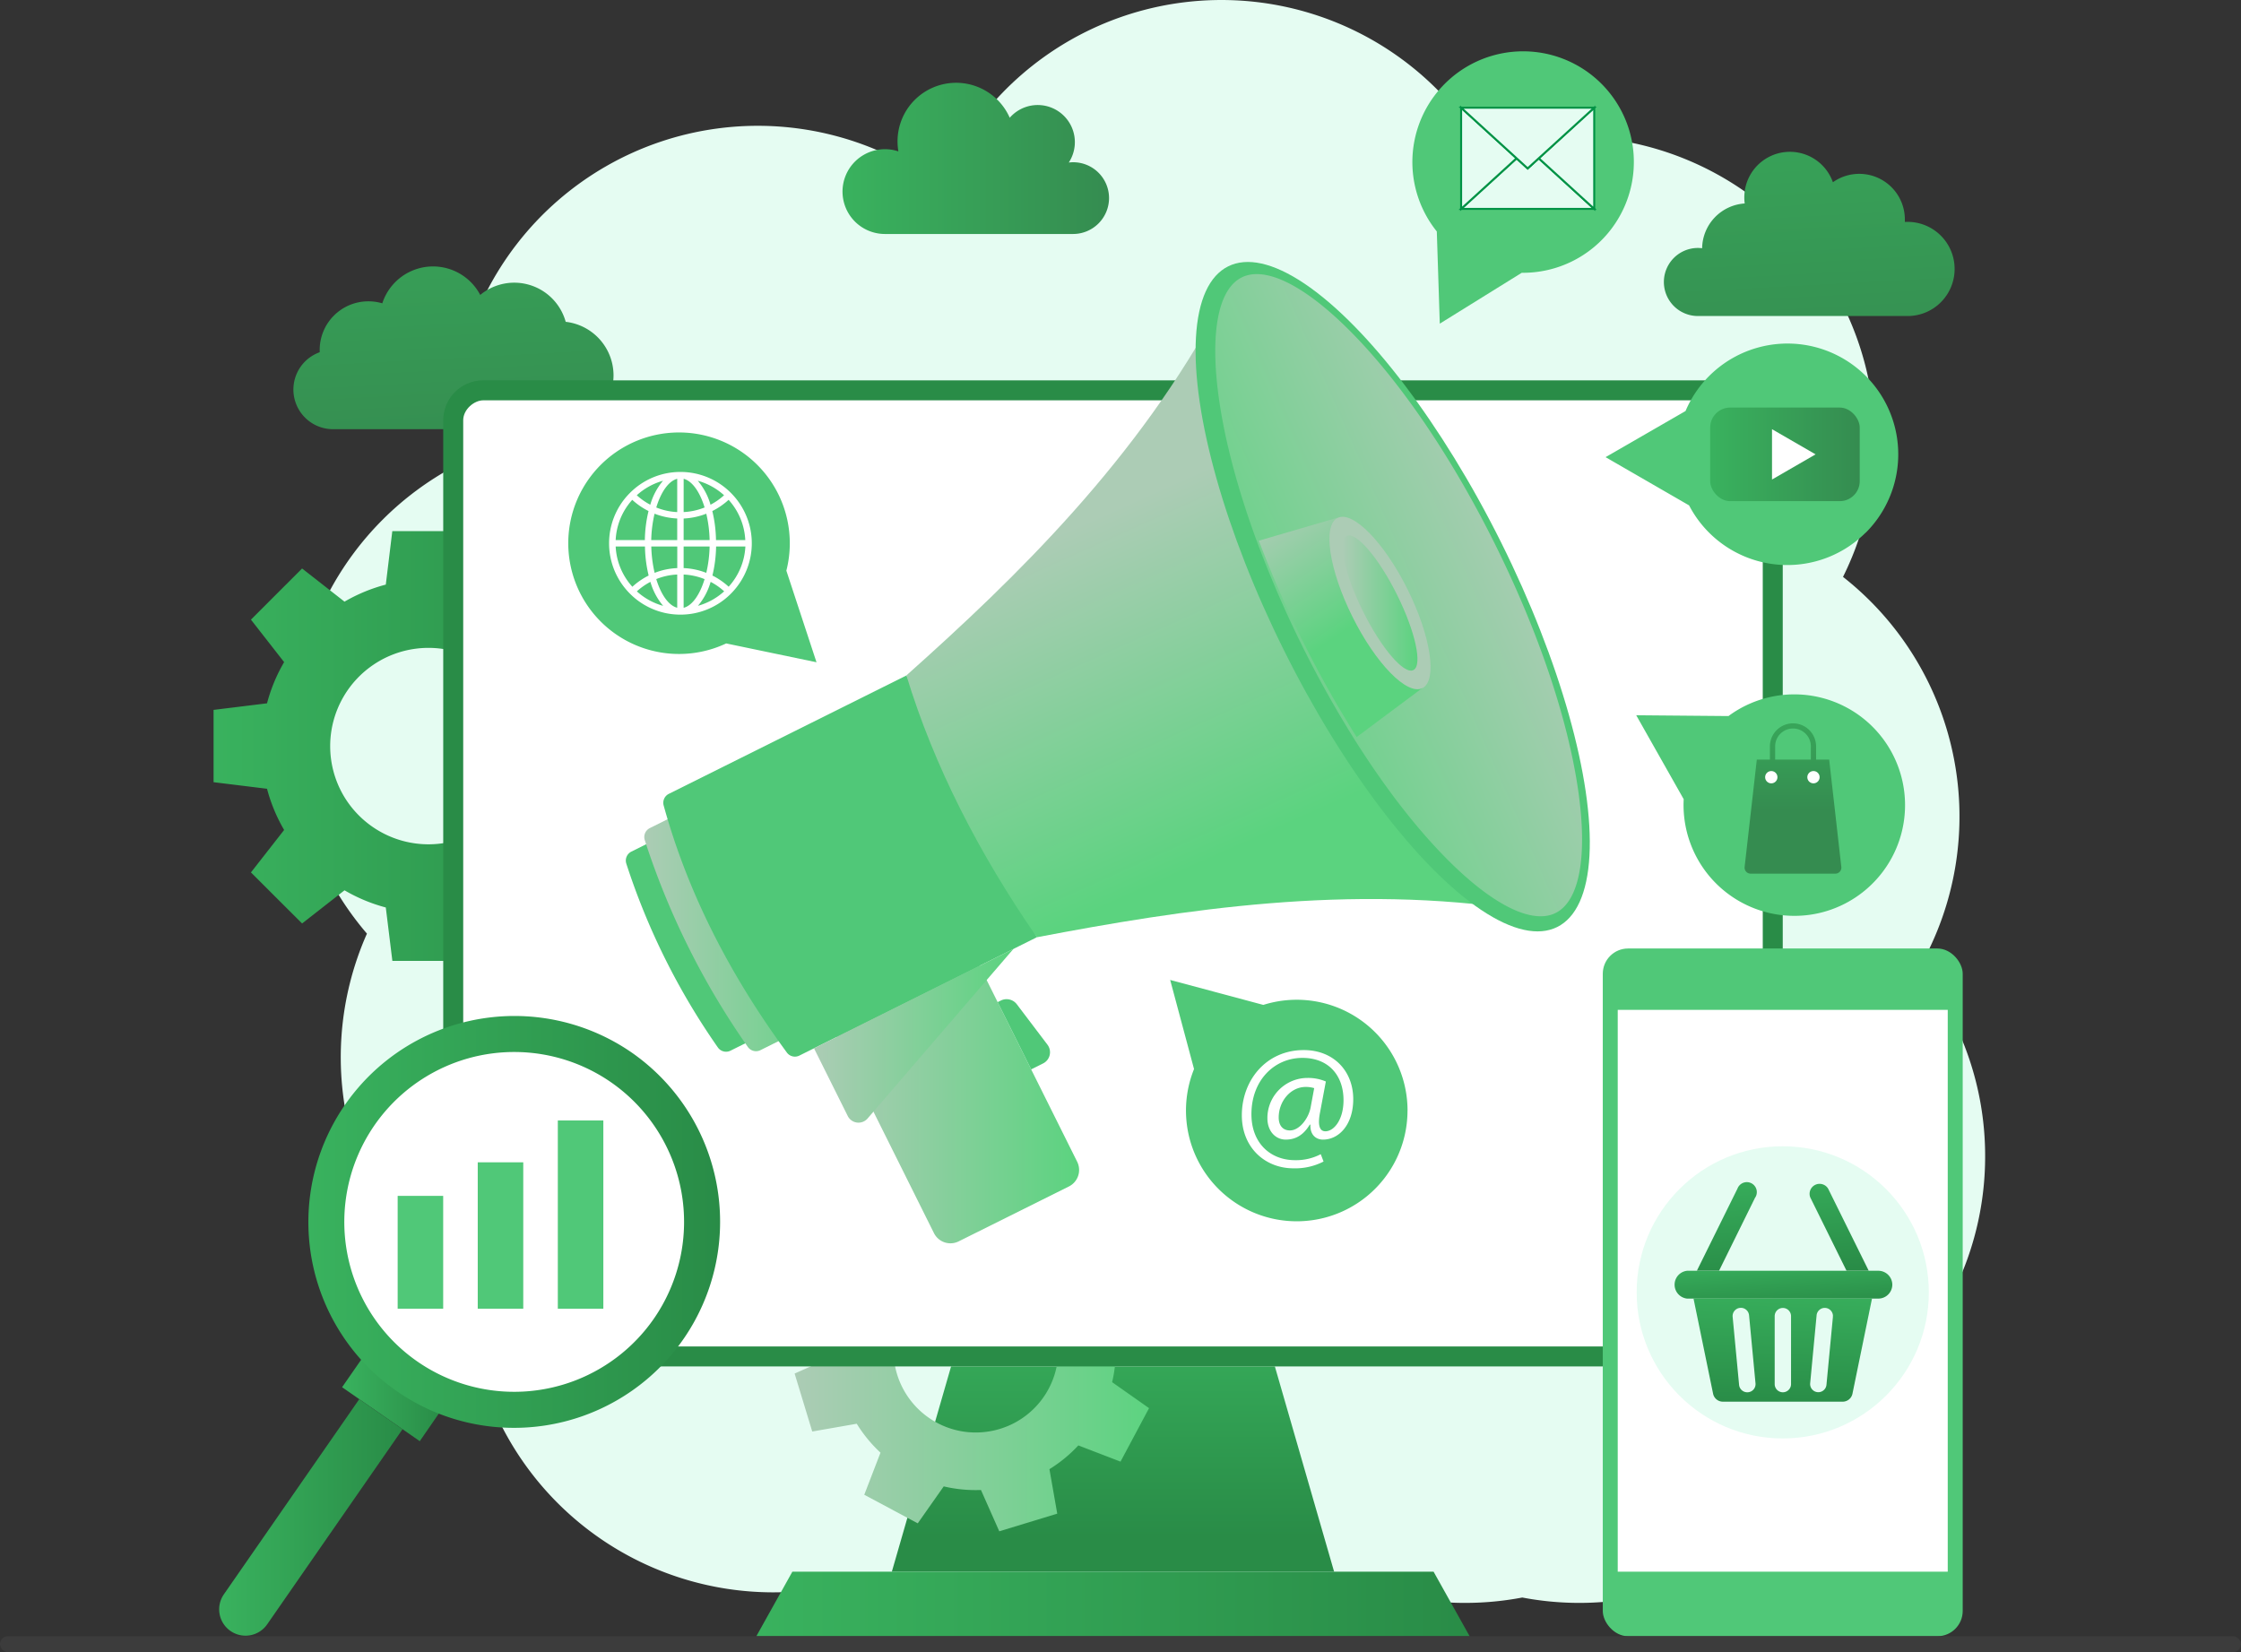 <?xml version="1.0" encoding="UTF-8"?>
<svg xmlns="http://www.w3.org/2000/svg" xmlns:xlink="http://www.w3.org/1999/xlink" viewBox="0 0 1121.1 826.58">
  <rect x="0" y="0" width="1121.1" height="826.58" fill="#333333" stroke="none"/>
  <defs>
    <style>.b487e497-b5ac-4b77-942a-cb298d6d2a71,.bebde788-9b57-4f91-b16b-166db9be9a18{fill:#e5fcf2;}.b244c308-cedb-4d73-bafd-1cdf49c9d8c1{fill:url(#b245a66a-6246-4ad4-aeff-4b15cdb35410);}.ba45370d-17ca-4e40-8bac-868b2ecff02d{fill:url(#b70ee71f-935f-4744-be7a-7e0b9fcaa872);}.e4b57e85-7c0f-4e91-8634-3dcb348f6f46{fill:url(#a4ee8831-5130-4e03-8767-6a1d44b31539);}.fac85720-7959-4a95-82d1-871544d700c5{fill:url(#b9fda178-3adf-42a5-904b-48255e241611);}.b0d0b00b-9a11-410f-965d-7d90e75ba037{fill:url(#ab7a81a0-8ad3-477a-8360-b6d83a120ce4);}.b497b943-3982-416c-982a-b0744f602989{fill:url(#bb37c5ee-6b6a-44d0-ad64-d36e5c9ebb6e);}.a5fe62e1-aef4-4012-8492-64228d1f08ca{fill:#fff;}.aab652ed-c50d-4f27-a3ee-47846640601d{fill:url(#ad14283a-16e2-4a49-aac0-e4f1adab23ce);}.bf005f7c-1df8-42e0-b457-9673af3cd9de{fill:url(#a349abaf-94ba-4cf8-96f6-c519204ddba9);}.f0261998-a688-4e79-b107-dcf69d6e6ad6{fill:url(#a662d587-e468-49c0-8b9f-2cae74bf82a1);}.a7b967a7-9204-41b0-bc4e-76a28e0385c6{fill:url(#bf040bbe-c8b8-44f8-b402-27723bbca3b3);}.b00f39b1-7b3f-4216-bf06-ef11fa493eaa{fill:url(#bbd1b030-33f1-4463-ad73-b2675b516241);}.a6cb0800-7445-4130-902f-2273710f944e{fill:url(#a6e8270e-0c98-42c3-afed-58e4754bbd98);}.f3df314f-f122-46c5-8192-4ed8a698ed1d{fill:url(#b8938943-9ceb-47df-b7c7-b900c1fcbcbc);}.f380c104-6cc8-4d75-bbac-198b7902fd01{fill:url(#a93d326e-e54c-41fa-9a4b-b4c1ff9ad70b);}.ad4f8a25-472b-4fe1-acd2-7c3b181b26a3{fill:url(#f8b1dbe6-d66e-4e1a-8fb4-379aa8b17dcc);}.f22a7a32-8141-4600-a753-833e1ed1ad13{fill:url(#b2ed64fd-b2f0-4d23-97e2-5fe9762eaa16);}.aa776d50-6f7d-42c8-af2e-1190e8c0ee27{fill:url(#eeabb589-db4a-4d45-b9e1-5ea12f6c2cc9);}.b633c1ae-4f01-4dd4-933c-7a0f18e9b239{fill:url(#a769718d-16ed-473c-b957-d918ee84067a);}.a6e77b89-1f88-429a-a789-3463f87bdefb{fill:url(#be07d194-6e7e-494f-888d-48e9a63f5393);}.a57c500f-5e33-44c3-be2a-1fc2e78e8ce9{fill:url(#adb3e49a-43bf-47c4-87eb-2980cf1d44ed);}.e5aa5a41-80bd-4b6c-9dd9-8caf0fca0132{fill:url(#bff32d55-cf82-4bec-b0f3-b63b28cce25a);}.feca5ef0-6c6d-4ca4-a373-024c85a38d44{fill:url(#b432aa40-88f3-47b0-8394-001ef19d897c);}.fff7ae10-bc64-42d9-9939-5c9a435d330d{fill:url(#fa40e583-0687-4d73-bf69-fa606bc84aa8);}.b713bd34-4ebd-4136-9ead-15509efccc59{fill:url(#b108b4a0-4453-4d9c-aab8-4a3d2c12bbae);}.b01c3ca0-0dbd-4029-b55f-9f76218150bb{fill:url(#f7bc891c-a20b-486a-86f7-3f4f7a2ebeda);}.a3e52c28-e315-47e2-be3e-20be7e27582f{fill:url(#e8e1cc3a-becd-4622-9c6d-2c7ad4263e76);}.aabe0e24-df5d-4bff-87c6-2194e5be4b48{fill:url(#b9b6c73e-cd40-4d77-acf0-7698e1798fc4);}.e1575fbc-3105-4d1d-998f-257172b951db{fill:url(#e72e2722-7d2f-4ce6-8c65-3020fc3deaea);}.aa0b6e4b-8321-4dc1-8957-3073a2ef0cf0{fill:url(#af80c5bb-29c7-476b-a3f0-0047976ba984);}.b9339705-6ad7-43dc-96cf-27cc49999c6c{fill:url(#be73dd4f-23a6-461c-836e-006da03a8d7c);}.bb63dc62-738a-495f-8ccd-fca613a97bff{fill:url(#e5ef451e-7637-4ac9-9154-b91b1eec5f68);}.ec0d58bf-bcbe-44dd-930c-a9e16bf9f925{fill:url(#eea5371f-648f-4c73-8e5a-b84400ccb9c4);}.b9fdd5cd-cb9a-4a99-bfd3-c52f3d7c571f{fill:url(#e11ff026-0a0c-491c-83a8-53e8bae84245);}.b69bac6a-47f4-4678-9291-a8870a06368c{fill:url(#f0a337f1-74bd-4ebb-b8ac-e8943ebb8a28);}.a547ca89-aa6a-4fe3-a009-acddff26c803{fill:url(#b2acffd1-c375-4f0b-aa71-6a27dde5c7c5);}.ea7c6140-15bb-46dc-b8b8-28af483e3b2c{fill:url(#f2353f12-1efa-4e96-8633-e98d0d12cef3);}.b487e497-b5ac-4b77-942a-cb298d6d2a71{stroke:#009245;stroke-miterlimit:10;}.b0c2b54b-3862-467f-8e4d-f39bb0141bb5{fill:url(#e8e540f7-2491-4fda-87e0-a01e7b531594);}.fac568d3-243d-4c9f-b700-1b06aa0826ce{fill:url(#fe9f7e4f-821f-4d25-ab7e-a52037bfe515);}.e2fd9a09-0685-4ee0-b1bb-cecc4791778d{fill:url(#b636325e-c845-4eee-a15e-622c2233f36f);}.a21801a5-78dc-496d-b330-309073c9de0f{fill:url(#ad499887-b580-4891-b137-7c4a56970b5d);}.a49bdbf6-dfb4-46fb-8f87-af3fb8c77d22{fill:url(#afb838e0-8c87-46d0-a533-9248737106be);}.b885f860-4fb6-4b05-9345-796743fdecc2{fill:#3c3c3c;}</style>
    <linearGradient id="b245a66a-6246-4ad4-aeff-4b15cdb35410" x1="106.84" y1="373.23" x2="321.85" y2="373.23" gradientUnits="userSpaceOnUse">
      <stop offset="0" stop-color="#39b25e"></stop>
      <stop offset="1" stop-color="#298c47"></stop>
    </linearGradient>
    <linearGradient id="b70ee71f-935f-4744-be7a-7e0b9fcaa872" x1="896.58" y1="-20.62" x2="908.3" y2="197.05" gradientUnits="userSpaceOnUse">
      <stop offset="0" stop-color="#39b25e"></stop>
      <stop offset="1" stop-color="#358c50"></stop>
    </linearGradient>
    <linearGradient id="a4ee8831-5130-4e03-8767-6a1d44b31539" x1="217.42" y1="15.95" x2="229.14" y2="233.62" xlink:href="#b70ee71f-935f-4744-be7a-7e0b9fcaa872"></linearGradient>
    <linearGradient id="b9fda178-3adf-42a5-904b-48255e241611" x1="556.79" y1="645.89" x2="556.79" y2="769.03" xlink:href="#b245a66a-6246-4ad4-aeff-4b15cdb35410"></linearGradient>
    <linearGradient id="ab7a81a0-8ad3-477a-8360-b6d83a120ce4" x1="397.52" y1="675.43" x2="578.82" y2="675.43" gradientUnits="userSpaceOnUse">
      <stop offset="0" stop-color="#acccb5"></stop>
      <stop offset="1" stop-color="#5bd37f"></stop>
    </linearGradient>
    <linearGradient id="bb37c5ee-6b6a-44d0-ad64-d36e5c9ebb6e" x1="556.79" y1="741.75" x2="556.79" y2="682.96" xlink:href="#b245a66a-6246-4ad4-aeff-4b15cdb35410"></linearGradient>
    <linearGradient id="ad14283a-16e2-4a49-aac0-e4f1adab23ce" x1="313.07" y1="465.94" x2="406.33" y2="465.94" gradientUnits="userSpaceOnUse">
      <stop offset="0" stop-color="#50c878"></stop>
      <stop offset="1" stop-color="#50c878"></stop>
    </linearGradient>
    <linearGradient id="a349abaf-94ba-4cf8-96f6-c519204ddba9" x1="322.31" y1="458.61" x2="426.51" y2="458.61" xlink:href="#ab7a81a0-8ad3-477a-8360-b6d83a120ce4"></linearGradient>
    <linearGradient id="a662d587-e468-49c0-8b9f-2cae74bf82a1" x1="414.93" y1="549.05" x2="539.86" y2="549.05" gradientTransform="translate(295.82 -155.81) rotate(26.48)" xlink:href="#ab7a81a0-8ad3-477a-8360-b6d83a120ce4"></linearGradient>
    <linearGradient id="bf040bbe-c8b8-44f8-b402-27723bbca3b3" x1="331.78" y1="433.26" x2="518.71" y2="433.26" xlink:href="#ad14283a-16e2-4a49-aac0-e4f1adab23ce"></linearGradient>
    <linearGradient id="bbd1b030-33f1-4463-ad73-b2675b516241" x1="544.66" y1="260.34" x2="618.34" y2="424.43" xlink:href="#ab7a81a0-8ad3-477a-8360-b6d83a120ce4"></linearGradient>
    <linearGradient id="a6e8270e-0c98-42c3-afed-58e4754bbd98" x1="589.26" y1="79.63" x2="865.54" y2="642.23" gradientTransform="translate(206.22 -279.39) rotate(26.48)" xlink:href="#ad14283a-16e2-4a49-aac0-e4f1adab23ce"></linearGradient>
    <linearGradient id="b8938943-9ceb-47df-b7c7-b900c1fcbcbc" x1="767.43" y1="267.96" x2="602.16" y2="340.72" xlink:href="#ab7a81a0-8ad3-477a-8360-b6d83a120ce4"></linearGradient>
    <linearGradient id="a93d326e-e54c-41fa-9a4b-b4c1ff9ad70b" x1="636.2" y1="257.31" x2="674.41" y2="314.62" xlink:href="#ab7a81a0-8ad3-477a-8360-b6d83a120ce4"></linearGradient>
    <linearGradient id="f8b1dbe6-d66e-4e1a-8fb4-379aa8b17dcc" x1="647.74" y1="240.95" x2="600.3" y2="173.41" gradientTransform="translate(206.96 -276.22) rotate(26.48)" xlink:href="#ab7a81a0-8ad3-477a-8360-b6d83a120ce4"></linearGradient>
    <linearGradient id="b2ed64fd-b2f0-4d23-97e2-5fe9762eaa16" x1="671.62" y1="301.62" x2="709.11" y2="301.62" gradientTransform="translate(206.96 -276.22) rotate(26.48)" xlink:href="#ab7a81a0-8ad3-477a-8360-b6d83a120ce4"></linearGradient>
    <linearGradient id="eeabb589-db4a-4d45-b9e1-5ea12f6c2cc9" x1="407.22" y1="518.2" x2="507.02" y2="518.2" xlink:href="#ab7a81a0-8ad3-477a-8360-b6d83a120ce4"></linearGradient>
    <linearGradient id="a769718d-16ed-473c-b957-d918ee84067a" x1="392.46" y1="457.54" x2="783.44" y2="655.96" xlink:href="#ad14283a-16e2-4a49-aac0-e4f1adab23ce"></linearGradient>
    <linearGradient id="be07d194-6e7e-494f-888d-48e9a63f5393" x1="378.37" y1="802.44" x2="735.21" y2="802.44" xlink:href="#b245a66a-6246-4ad4-aeff-4b15cdb35410"></linearGradient>
    <linearGradient id="adb3e49a-43bf-47c4-87eb-2980cf1d44ed" x1="421.52" y1="79.19" x2="554.82" y2="79.19" xlink:href="#b70ee71f-935f-4744-be7a-7e0b9fcaa872"></linearGradient>
    <linearGradient id="bff32d55-cf82-4bec-b0f3-b63b28cce25a" x1="891.85" y1="444.96" x2="891.85" y2="833.89" xlink:href="#ad14283a-16e2-4a49-aac0-e4f1adab23ce"></linearGradient>
    <linearGradient id="b432aa40-88f3-47b0-8394-001ef19d897c" x1="953.46" y1="801.91" x2="745.81" y2="801.91" xlink:href="#ad14283a-16e2-4a49-aac0-e4f1adab23ce"></linearGradient>
    <linearGradient id="fa40e583-0687-4d73-bf69-fa606bc84aa8" x1="841.13" y1="489.61" x2="880.46" y2="489.61" xlink:href="#ad14283a-16e2-4a49-aac0-e4f1adab23ce"></linearGradient>
    <linearGradient id="b108b4a0-4453-4d9c-aab8-4a3d2c12bbae" x1="890.93" y1="627.43" x2="892.61" y2="655.34" xlink:href="#b245a66a-6246-4ad4-aeff-4b15cdb35410"></linearGradient>
    <linearGradient id="f7bc891c-a20b-486a-86f7-3f4f7a2ebeda" x1="892.2" y1="639.65" x2="889.97" y2="703.28" xlink:href="#b245a66a-6246-4ad4-aeff-4b15cdb35410"></linearGradient>
    <linearGradient id="e8e1cc3a-becd-4622-9c6d-2c7ad4263e76" x1="860.78" y1="583.24" x2="865.81" y2="639.61" xlink:href="#b245a66a-6246-4ad4-aeff-4b15cdb35410"></linearGradient>
    <linearGradient id="b9b6c73e-cd40-4d77-acf0-7698e1798fc4" x1="916.58" y1="578.27" x2="921.6" y2="634.64" xlink:href="#b245a66a-6246-4ad4-aeff-4b15cdb35410"></linearGradient>
    <linearGradient id="e72e2722-7d2f-4ce6-8c65-3020fc3deaea" x1="171.14" y1="698.92" x2="221.86" y2="698.92" xlink:href="#b245a66a-6246-4ad4-aeff-4b15cdb35410"></linearGradient>
    <linearGradient id="af80c5bb-29c7-476b-a3f0-0047976ba984" x1="109.64" y1="759.14" x2="201.38" y2="759.14" gradientTransform="translate(-406.9 223.02) rotate(-34.75)" xlink:href="#b245a66a-6246-4ad4-aeff-4b15cdb35410"></linearGradient>
    <linearGradient id="be73dd4f-23a6-461c-836e-006da03a8d7c" x1="154.18" y1="611.3" x2="360.39" y2="611.3" xlink:href="#b245a66a-6246-4ad4-aeff-4b15cdb35410"></linearGradient>
    <linearGradient id="e5ef451e-7637-4ac9-9154-b91b1eec5f68" x1="210.33" y1="495.83" x2="210.33" y2="681.27" xlink:href="#ad14283a-16e2-4a49-aac0-e4f1adab23ce"></linearGradient>
    <linearGradient id="eea5371f-648f-4c73-8e5a-b84400ccb9c4" x1="250.39" y1="495.83" x2="250.39" y2="681.27" xlink:href="#ad14283a-16e2-4a49-aac0-e4f1adab23ce"></linearGradient>
    <linearGradient id="e11ff026-0a0c-491c-83a8-53e8bae84245" x1="290.45" y1="495.83" x2="290.45" y2="681.27" xlink:href="#ad14283a-16e2-4a49-aac0-e4f1adab23ce"></linearGradient>
    <linearGradient id="f0a337f1-74bd-4ebb-b8ac-e8943ebb8a28" x1="876.37" y1="-22.4" x2="876.37" y2="1233.2" xlink:href="#ad14283a-16e2-4a49-aac0-e4f1adab23ce"></linearGradient>
    <linearGradient id="b2acffd1-c375-4f0b-aa71-6a27dde5c7c5" x1="855.55" y1="227.31" x2="930.36" y2="227.31" xlink:href="#b70ee71f-935f-4744-be7a-7e0b9fcaa872"></linearGradient>
    <linearGradient id="f2353f12-1efa-4e96-8633-e98d0d12cef3" x1="706.54" y1="93.76" x2="817.37" y2="93.76" xlink:href="#ad14283a-16e2-4a49-aac0-e4f1adab23ce"></linearGradient>
    <linearGradient id="e8e540f7-2491-4fda-87e0-a01e7b531594" x1="818.55" y1="402.8" x2="953.05" y2="402.8" xlink:href="#ad14283a-16e2-4a49-aac0-e4f1adab23ce"></linearGradient>
    <linearGradient id="fe9f7e4f-821f-4d25-ab7e-a52037bfe515" x1="896.98" y1="340.39" x2="896.98" y2="405.72" xlink:href="#b70ee71f-935f-4744-be7a-7e0b9fcaa872"></linearGradient>
    <linearGradient id="b636325e-c845-4eee-a15e-622c2233f36f" x1="896.98" y1="340.39" x2="896.98" y2="405.72" xlink:href="#b70ee71f-935f-4744-be7a-7e0b9fcaa872"></linearGradient>
    <linearGradient id="ad499887-b580-4891-b137-7c4a56970b5d" x1="585.42" y1="550.62" x2="704.15" y2="550.62" xlink:href="#ad14283a-16e2-4a49-aac0-e4f1adab23ce"></linearGradient>
    <linearGradient id="afb838e0-8c87-46d0-a533-9248737106be" x1="284.31" y1="273.84" x2="408.47" y2="273.84" xlink:href="#ad14283a-16e2-4a49-aac0-e4f1adab23ce"></linearGradient>
  </defs>
  <g id="a9be3922-5c2e-4383-b274-1ad0768fb4ab" data-name="Layer 2">
    <g id="ffa2abbf-0b71-4cc8-a005-63a5899d787c" data-name="Layer 1">
      <path class="bebde788-9b57-4f91-b16b-166db9be9a18" d="M993.1,578.51a152.17,152.17,0,0,1-58.65,120.17A152.56,152.56,0,0,1,761.56,799.22,153.88,153.88,0,0,1,733,801.91a151.57,151.57,0,0,1-64.47-14.29,152.65,152.65,0,0,1-127.23.8,152.89,152.89,0,0,1-109.33,1.38A152.54,152.54,0,0,1,234.57,653.22a152.56,152.56,0,0,1-51-186.14,152.43,152.43,0,0,1,44.16-233.94A152.41,152.41,0,0,1,470.49,93.38,152.46,152.46,0,0,1,742.1,74.58,152.46,152.46,0,0,1,922,288.61,152.49,152.49,0,0,1,960.27,484,151.71,151.71,0,0,1,993.1,578.51Z"></path>
      <path class="b244c308-cedb-4d73-bafd-1cdf49c9d8c1" d="M321.85,391.32V355.15l-26.73-3.29a82.29,82.29,0,0,0-8.56-20.61L303.16,310l-25.58-25.57L256.34,301a82.49,82.49,0,0,0-20.62-8.55l-3.29-26.74H196.26L193,292.47A82.8,82.8,0,0,0,172.35,301l-21.23-16.59L125.54,310l16.6,21.25a82.29,82.29,0,0,0-8.56,20.61l-26.74,3.29v36.17l26.74,3.29a82.6,82.6,0,0,0,8.56,20.61l-16.6,21.24L151.12,462l21.23-16.59A83.18,83.18,0,0,0,193,454l3.29,26.73h36.17L235.72,454a82.86,82.86,0,0,0,20.62-8.55L277.58,462l25.58-25.58-16.6-21.24a82.6,82.6,0,0,0,8.56-20.61Zm-82.79,24.41a49.12,49.12,0,0,1-49.42,0A49.31,49.31,0,0,1,171.85,398a49.13,49.13,0,0,1,0-49.43,49.16,49.16,0,1,1,67.21,67.21Z"></path>
      <path class="ba45370d-17ca-4e40-8bac-868b2ecff02d" d="M977.83,134.52A23.53,23.53,0,0,0,954.3,111c-.45,0-.91,0-1.36.05,0-.43,0-.86,0-1.3a22.81,22.81,0,0,0-36-18.58,22.81,22.81,0,0,0-44.32,7.62,22.3,22.3,0,0,0,.2,3,22.8,22.8,0,0,0-21.3,22.4,16.49,16.49,0,0,0-2.11-.14,17,17,0,1,0,0,34.05H955A23.53,23.53,0,0,0,977.83,134.52Z"></path>
      <path class="e4b57e85-7c0f-4e91-8634-3dcb348f6f46" d="M306.93,187.78A26.94,26.94,0,0,1,280,214.72H167.48v0c-.28,0-.57,0-.86,0a19.83,19.83,0,0,1-6.69-38.5c0-.38,0-.76,0-1.15a24.32,24.32,0,0,1,24.32-24.32,24.08,24.08,0,0,1,7,1,26.69,26.69,0,0,1,49-4.2A26.7,26.7,0,0,1,283,161,27,27,0,0,1,306.93,187.78Z"></path>
      <polygon class="fac85720-7959-4a95-82d1-871544d700c5" points="667.41 786.29 446.16 786.29 475.8 683.6 637.77 683.6 667.41 786.29"></polygon>
      <path class="b0d0b00b-9a11-410f-965d-7d90e75ba037" d="M560.56,731.24l14.27-26.76-18.47-13a69.25,69.25,0,0,0,1.8-18.63l20.66-9.16-8.82-29-22.27,3.89a69,69,0,0,0-11.87-14.46L544,603l-26.77-14.28-13,18.48a69.62,69.62,0,0,0-18.63-1.81l-9.16-20.65-29,8.82,3.89,22.27a69.3,69.3,0,0,0-14.46,11.87l-21.09-8.12L401.5,646.38l18.48,13A69.59,69.59,0,0,0,418.17,678l-20.65,9.17,8.82,29,22.26-3.89a69.66,69.66,0,0,0,11.88,14.47l-8.12,21.07,26.76,14.28,13-18.48a69.7,69.7,0,0,0,18.63,1.81l9.16,20.66,29-8.83L525,735a69.35,69.35,0,0,0,14.46-11.88Zm-70.88-14.62a40.82,40.82,0,0,1-11-1.06A41.21,41.21,0,0,1,447,676.94,40.75,40.75,0,0,1,448,666,41.48,41.48,0,0,1,458,647.36a41.23,41.23,0,1,1,31.71,69.26Z"></path>
      <rect class="b497b943-3982-416c-982a-b0744f602989" x="221.73" y="190.28" width="670.12" height="493.33" rx="20"></rect>
      <rect class="a5fe62e1-aef4-4012-8492-64228d1f08ca" x="320.12" y="111.88" width="473.33" height="650.12" rx="10" transform="translate(993.73 -119.84) rotate(90)"></rect>
      <path class="aab652ed-c50d-4f27-a3ee-47846640601d" d="M406.33,505.27l-40.88,20.37a5,5,0,0,1-6.31-1.59,346.91,346.91,0,0,1-45.82-92,5,5,0,0,1,2.53-6l40.88-20.37Z"></path>
      <path class="bf005f7c-1df8-42e0-b457-9673af3cd9de" d="M426.51,502.42l-46.06,22.95a5,5,0,0,1-6.32-1.58,387.81,387.81,0,0,1-51.58-103.51,5,5,0,0,1,2.54-6l46.06-22.95Z"></path>
      <path class="f0261998-a688-4e79-b107-dcf69d6e6ad6" d="M439,487.34h80a0,0,0,0,1,0,0V604.67a9.22,9.22,0,0,1-9.22,9.22H448.17a9.22,9.22,0,0,1-9.22-9.22V487.34a0,0,0,0,1,0,0Z" transform="translate(-195.29 271.39) rotate(-26.48)"></path>
      <path class="a7b967a7-9204-41b0-bc4e-76a28e0385c6" d="M518.71,468.9l-118.8,59.19a5,5,0,0,1-6.26-1.5C365,487.57,344,446.46,332,402.94a5,5,0,0,1,2.6-5.79l118.88-59.24Z"></path>
      <path class="b00f39b1-7b3f-4216-bf06-ef11fa493eaa" d="M761.79,455.36C675.37,442,591.52,455,518.71,468.9c-28.88-41.88-51.36-85.36-65.27-131,55.23-49.25,116.05-108.4,157.21-185.9Z"></path>
      <ellipse class="a6cb0800-7445-4130-902f-2273710f944e" cx="696.72" cy="298.45" rx="60.65" ry="184.62" transform="translate(-59.98 342.03) rotate(-26.48)"></ellipse>
      <path class="f3df314f-f122-46c5-8192-4ed8a698ed1d" d="M778.28,456.72c-11.93,6-32.14-4.21-55.45-28-15.29-15.59-30.78-35.82-45.41-59.09a548.53,548.53,0,0,1-48.06-97.24c-9.62-25.78-16.31-50.43-19.45-72.11-4.78-33.08-.7-55.48,11.23-61.47s32.14,4.2,55.45,28c25,25.46,50.47,63.28,71.84,106.49s35.94,86.52,41.07,122C794.29,428.33,790.2,450.73,778.28,456.72Z"></path>
      <path class="f380c104-6cc8-4d75-bbac-198b7902fd01" d="M711.58,344.2,678.7,368.74a551.53,551.53,0,0,1-48.94-98.24L669.15,259Z"></path>
      <ellipse class="ad4f8a25-472b-4fe1-acd2-7c3b181b26a3" cx="690.36" cy="301.62" rx="15.4" ry="47.57" transform="translate(-62.06 339.53) rotate(-26.48)"></ellipse>
      <ellipse class="f22a7a32-8141-4600-a753-833e1ed1ad13" cx="690.36" cy="301.62" rx="9.48" ry="37.47" transform="translate(-62.06 339.53) rotate(-26.48)"></ellipse>
      <path class="aa776d50-6f7d-42c8-af2e-1190e8c0ee27" d="M424.12,558.36l-16.9-33.91L507,474.72l-73,84.87A6,6,0,0,1,424.12,558.36Z"></path>
      <path class="b633c1ae-4f01-4dd4-933c-7a0f18e9b239" d="M521.86,532l-6,3-16.77-33.65,1.59-.79a6.43,6.43,0,0,1,8,1.86l15.34,20.24A6.24,6.24,0,0,1,521.86,532Z"></path>
      <polygon class="a6e77b89-1f88-429a-a789-3463f87bdefb" points="735.21 818.58 378.37 818.58 396.4 786.29 717.17 786.29 735.21 818.58"></polygon>
      <path class="a57c500f-5e33-44c3-be2a-1fc2e78e8ce9" d="M554.82,99.06a18,18,0,0,1-17.94,18H442.72a21.21,21.21,0,1,1,6.72-41.32,29.31,29.31,0,0,1,55.7-16.83,18.58,18.58,0,0,1,29.54,22.4,17.68,17.68,0,0,1,2.2-.14A17.94,17.94,0,0,1,554.82,99.06Z"></path>
      <rect class="e5aa5a41-80bd-4b6c-9dd9-8caf0fca0132" x="801.82" y="474.52" width="180.06" height="344.06" rx="12.65"></rect>
      <rect class="a5fe62e1-aef4-4012-8492-64228d1f08ca" x="809.3" y="505.22" width="165.09" height="281.07"></rect>
      <rect class="feca5ef0-6c6d-4ca4-a373-024c85a38d44" x="858.8" y="792.82" width="66.1" height="18.17" rx="9.09"></rect>
      <rect class="fff7ae10-bc64-42d9-9939-5c9a435d330d" x="870.37" y="485.29" width="43.58" height="8.65" rx="4.32"></rect>
      <circle class="fff7ae10-bc64-42d9-9939-5c9a435d330d" cx="925.86" cy="489.61" r="4.32"></circle>
      <circle class="bebde788-9b57-4f91-b16b-166db9be9a18" cx="891.85" cy="646.55" r="73.08"></circle>
      <path class="b713bd34-4ebd-4136-9ead-15509efccc59" d="M946.66,642.67a7,7,0,0,1-7,7H844a7,7,0,0,1,0-13.92H939.7A7,7,0,0,1,946.66,642.67Z"></path>
      <path class="b01c3ca0-0dbd-4029-b55f-9f76218150bb" d="M847.21,649.63,857,697.24a5,5,0,0,0,4.89,4h59.94a5,5,0,0,0,4.9-4l9.78-47.61Zm26.88,46.91a4.1,4.1,0,0,1-4.08-3.71l-3.22-34A4.1,4.1,0,0,1,875,658l3.22,34A4.09,4.09,0,0,1,874.09,696.54ZM896,692.45a4.09,4.09,0,0,1-4.09,4.09h0a4.09,4.09,0,0,1-4.09-4.09v-34a4.1,4.1,0,0,1,4.09-4.1h0a4.1,4.1,0,0,1,4.09,4.1Zm20.95-33.65-3.23,34a4.09,4.09,0,0,1-4.08,3.7h0a4.09,4.09,0,0,1-4.07-4.48l3.22-34a4.1,4.1,0,0,1,8.18.38C916.93,658.53,916.92,658.67,916.91,658.8Z"></path>
      <path class="a3e52c28-e315-47e2-be3e-20be7e27582f" d="M878.07,599.06,860,635.71h-11.1l20.3-41.06a5,5,0,1,1,8.92,4.41Z"></path>
      <path class="aabe0e24-df5d-4bff-87c6-2194e5be4b48" d="M934.85,635.71H923.74l-18.12-36.65a5,5,0,0,1,8.93-4.41Z"></path>
      <path class="e1575fbc-3105-4d1d-998f-257172b951db" d="M221.86,703.8,210,721,171.14,694l11.91-17.16a114.82,114.82,0,0,0,38.81,26.92Z"></path>
      <path class="aa0b6e4b-8321-4dc1-8957-3073a2ef0cf0" d="M139.75,695.73h26.37a0,0,0,0,1,0,0V814.54a13.18,13.18,0,0,1-13.18,13.18h0a13.18,13.18,0,0,1-13.18-13.18V695.73A0,0,0,0,1,139.75,695.73Z" transform="translate(461.45 48.69) rotate(34.75)"></path>
      <path class="b9339705-6ad7-43dc-96cf-27cc49999c6c" d="M316.05,526.6A103.11,103.11,0,0,0,182.24,682a104.31,104.31,0,0,0,35.07,24.33A103.11,103.11,0,0,0,316.05,526.6Z"></path>
      <path class="a5fe62e1-aef4-4012-8492-64228d1f08ca" d="M327.1,659.73a85,85,0,1,1-21.38-118.25A85.06,85.06,0,0,1,327.1,659.73Z"></path>
      <rect class="bb63dc62-738a-495f-8ccd-fca613a97bff" x="198.94" y="598.28" width="22.77" height="56.45"></rect>
      <rect class="ec0d58bf-bcbe-44dd-930c-a9e16bf9f925" x="239" y="581.49" width="22.77" height="73.24"></rect>
      <rect class="b9fdd5cd-cb9a-4a99-bfd3-c52f3d7c571f" x="279.06" y="560.56" width="22.77" height="94.18"></rect>
      <path class="b69bac6a-47f4-4678-9291-a8870a06368c" d="M933.32,266.48A55.42,55.42,0,0,1,845,252.84l-41.78-24.13,40-23.08a55.41,55.41,0,1,1,90.17,60.85Z"></path>
      <rect class="a547ca89-aa6a-4fe3-a009-acddff26c803" x="855.55" y="203.9" width="74.81" height="46.82" rx="10"></rect>
      <polygon class="a5fe62e1-aef4-4012-8492-64228d1f08ca" points="908.28 227.31 886.48 214.72 886.48 239.9 908.28 227.31"></polygon>
      <path class="ea7c6140-15bb-46dc-b8b8-28af483e3b2c" d="M815,65a55.45,55.45,0,0,1-53.72,71.47l-41,25.45-1.49-46.12A55.41,55.41,0,1,1,815,65Z"></path>
      <polygon class="b487e497-b5ac-4b77-942a-cb298d6d2a71" points="797.54 104.5 730.95 104.5 758.69 79.19 761.04 81.33 764.24 84.26 767.44 81.33 769.79 79.19 797.54 104.5"></polygon>
      <polygon class="b487e497-b5ac-4b77-942a-cb298d6d2a71" points="758.69 79.19 730.95 104.5 730.95 53.88 758.69 79.19"></polygon>
      <polygon class="b487e497-b5ac-4b77-942a-cb298d6d2a71" points="797.54 53.88 797.54 104.5 769.79 79.19 797.54 53.88"></polygon>
      <polygon class="b487e497-b5ac-4b77-942a-cb298d6d2a71" points="797.54 53.88 769.79 79.19 767.44 81.33 764.24 84.26 761.04 81.33 758.69 79.19 730.95 53.88 797.54 53.88"></polygon>
      <path class="b0c2b54b-3862-467f-8e4d-f39bb0141bb5" d="M911.5,456.44a55.45,55.45,0,0,1-69.2-56.61l-23.75-42,46.15.4a55.41,55.41,0,1,1,46.8,98.21Z"></path>
      <path class="fac568d3-243d-4c9f-b700-1b06aa0826ce" d="M907.22,381.27a1.31,1.31,0,0,1-1.31-1.31v-6.57a8.93,8.93,0,1,0-17.86,0V380a1.31,1.31,0,1,1-2.62,0v-6.57a11.55,11.55,0,1,1,23.1,0V380A1.31,1.31,0,0,1,907.22,381.27Z"></path>
      <path class="e2fd9a09-0685-4ee0-b1bb-cecc4791778d" d="M918.18,437.07h-42.4a3,3,0,0,1-3-3.34L878.88,380h36.2l6.08,53.77A3,3,0,0,1,918.18,437.07Z"></path>
      <circle class="a5fe62e1-aef4-4012-8492-64228d1f08ca" cx="886.12" cy="388.82" r="3.08"></circle>
      <circle class="a5fe62e1-aef4-4012-8492-64228d1f08ca" cx="907.22" cy="388.82" r="3.08"></circle>
      <path class="a21801a5-78dc-496d-b330-309073c9de0f" d="M704.15,555.57A55.45,55.45,0,0,0,632,502.74l-46.6-12.48,11.94,44.58a55.41,55.41,0,1,0,106.79,20.73Z"></path>
      <path class="a5fe62e1-aef4-4012-8492-64228d1f08ca" d="M662.13,581.1A31,31,0,0,1,647,584.49c-13.94,0-25.75-10.19-25.75-26.51,0-17.51,12.15-32.64,31-32.64,14.79,0,24.73,10.37,24.73,24.56,0,12.75-7.14,20.23-15.13,20.23-3.4,0-6.54-2.29-6.29-7.48h-.34c-3,5-6.88,7.48-12,7.48-4.93,0-9.18-4-9.18-10.71a20.07,20.07,0,0,1,20.14-20.14,22.42,22.42,0,0,1,9.1,1.78l-2.89,15.39c-1.28,6.46-.26,9.43,2.55,9.52,4.33.08,9.18-5.7,9.18-15.56,0-12.32-7.4-21.16-20.57-21.16-13.85,0-25.5,11-25.5,28.22,0,14.19,9.27,22.95,21.85,22.95a26.58,26.58,0,0,0,12.83-3Zm-4.68-36.72a14.45,14.45,0,0,0-4.25-.6c-7.47,0-13.51,7.06-13.51,15.3,0,3.74,1.87,6.46,5.61,6.46,4.93,0,9.44-6.29,10.37-11.56Z"></path>
      <path class="a49bdbf6-dfb4-46fb-8f87-af3fb8c77d22" d="M336.61,216.44a55.44,55.44,0,0,1,56.78,69.06l15.08,45.82-45.18-9.42a55.41,55.41,0,1,1-26.68-105.46Z"></path>
      <path class="a5fe62e1-aef4-4012-8492-64228d1f08ca" d="M366.77,247.77c-.72-.79-1.48-1.56-2.27-2.28a35.57,35.57,0,0,0-23.63-9.38h-.94a35.57,35.57,0,0,0-23.63,9.38c-.79.72-1.55,1.49-2.28,2.28a35.64,35.64,0,0,0,0,48.06c.73.8,1.49,1.56,2.28,2.29a35.56,35.56,0,0,0,23.63,9.37h.94a35.56,35.56,0,0,0,23.63-9.37c.79-.73,1.55-1.49,2.27-2.29a35.61,35.61,0,0,0,0-48.06Zm6.07,22.42H358.19a66.28,66.28,0,0,0-1.84-14.52,36,36,0,0,0,8.15-5.61A32.34,32.34,0,0,1,372.84,270.19Zm-19.51,16.4A35.28,35.28,0,0,0,342,284.21h0v-10.8h13A63.4,63.4,0,0,1,353.33,286.59Zm-27.51-13.18h13v10.8a35.29,35.29,0,0,0-11.33,2.38A64.1,64.1,0,0,1,325.82,273.41Zm16.19-14h0A35.83,35.83,0,0,0,353.33,257,63.22,63.22,0,0,1,355,270.19H342Zm0-3.22h0V239.53h0c4.3,1.11,8.12,6.59,10.48,14.35A32.11,32.11,0,0,1,342,256.18Zm-3.22-16.65v16.65a31.85,31.85,0,0,1-10.48-2.3C330.67,246.12,334.48,240.64,338.79,239.53Zm0,19.87v10.79h-13A63.92,63.92,0,0,1,327.46,257,35.83,35.83,0,0,0,338.79,259.4Zm0,28v16.64c-4.31-1.1-8.12-6.59-10.48-14.34A31.6,31.6,0,0,1,338.79,287.43ZM342,304.07h0V287.43h0a31.85,31.85,0,0,1,10.48,2.3C350.13,297.48,346.31,303,342,304.07Zm20.22-56.3a32.67,32.67,0,0,1-6.77,4.74,32.11,32.11,0,0,0-6.37-12A32.46,32.46,0,0,1,362.23,247.77Zm-30.53-7.26a32.25,32.25,0,0,0-6.37,12,32.34,32.34,0,0,1-6.76-4.74A32.42,32.42,0,0,1,331.7,240.51Zm-15.4,9.55a35.81,35.81,0,0,0,8.15,5.61,65.1,65.1,0,0,0-1.84,14.52H308A32.23,32.23,0,0,1,316.3,250.06ZM308,273.41h14.66a64.94,64.94,0,0,0,1.84,14.52,35.85,35.85,0,0,0-8.15,5.62A32.3,32.3,0,0,1,308,273.41Zm10.62,22.42a32.3,32.3,0,0,1,6.76-4.73,32.33,32.33,0,0,0,6.37,12A32.44,32.44,0,0,1,318.57,295.83Zm30.52,7.27a32.18,32.18,0,0,0,6.37-12,32.63,32.63,0,0,1,6.77,4.73A32.48,32.48,0,0,1,349.09,303.1Zm15.41-9.55a36.07,36.07,0,0,0-8.15-5.62,66.13,66.13,0,0,0,1.84-14.52h14.65A32.34,32.34,0,0,1,364.5,293.55Z"></path>
      <rect class="b885f860-4fb6-4b05-9345-796743fdecc2" y="818.58" width="1121.1" height="8" rx="4"></rect>
    </g>
  </g>
</svg>
